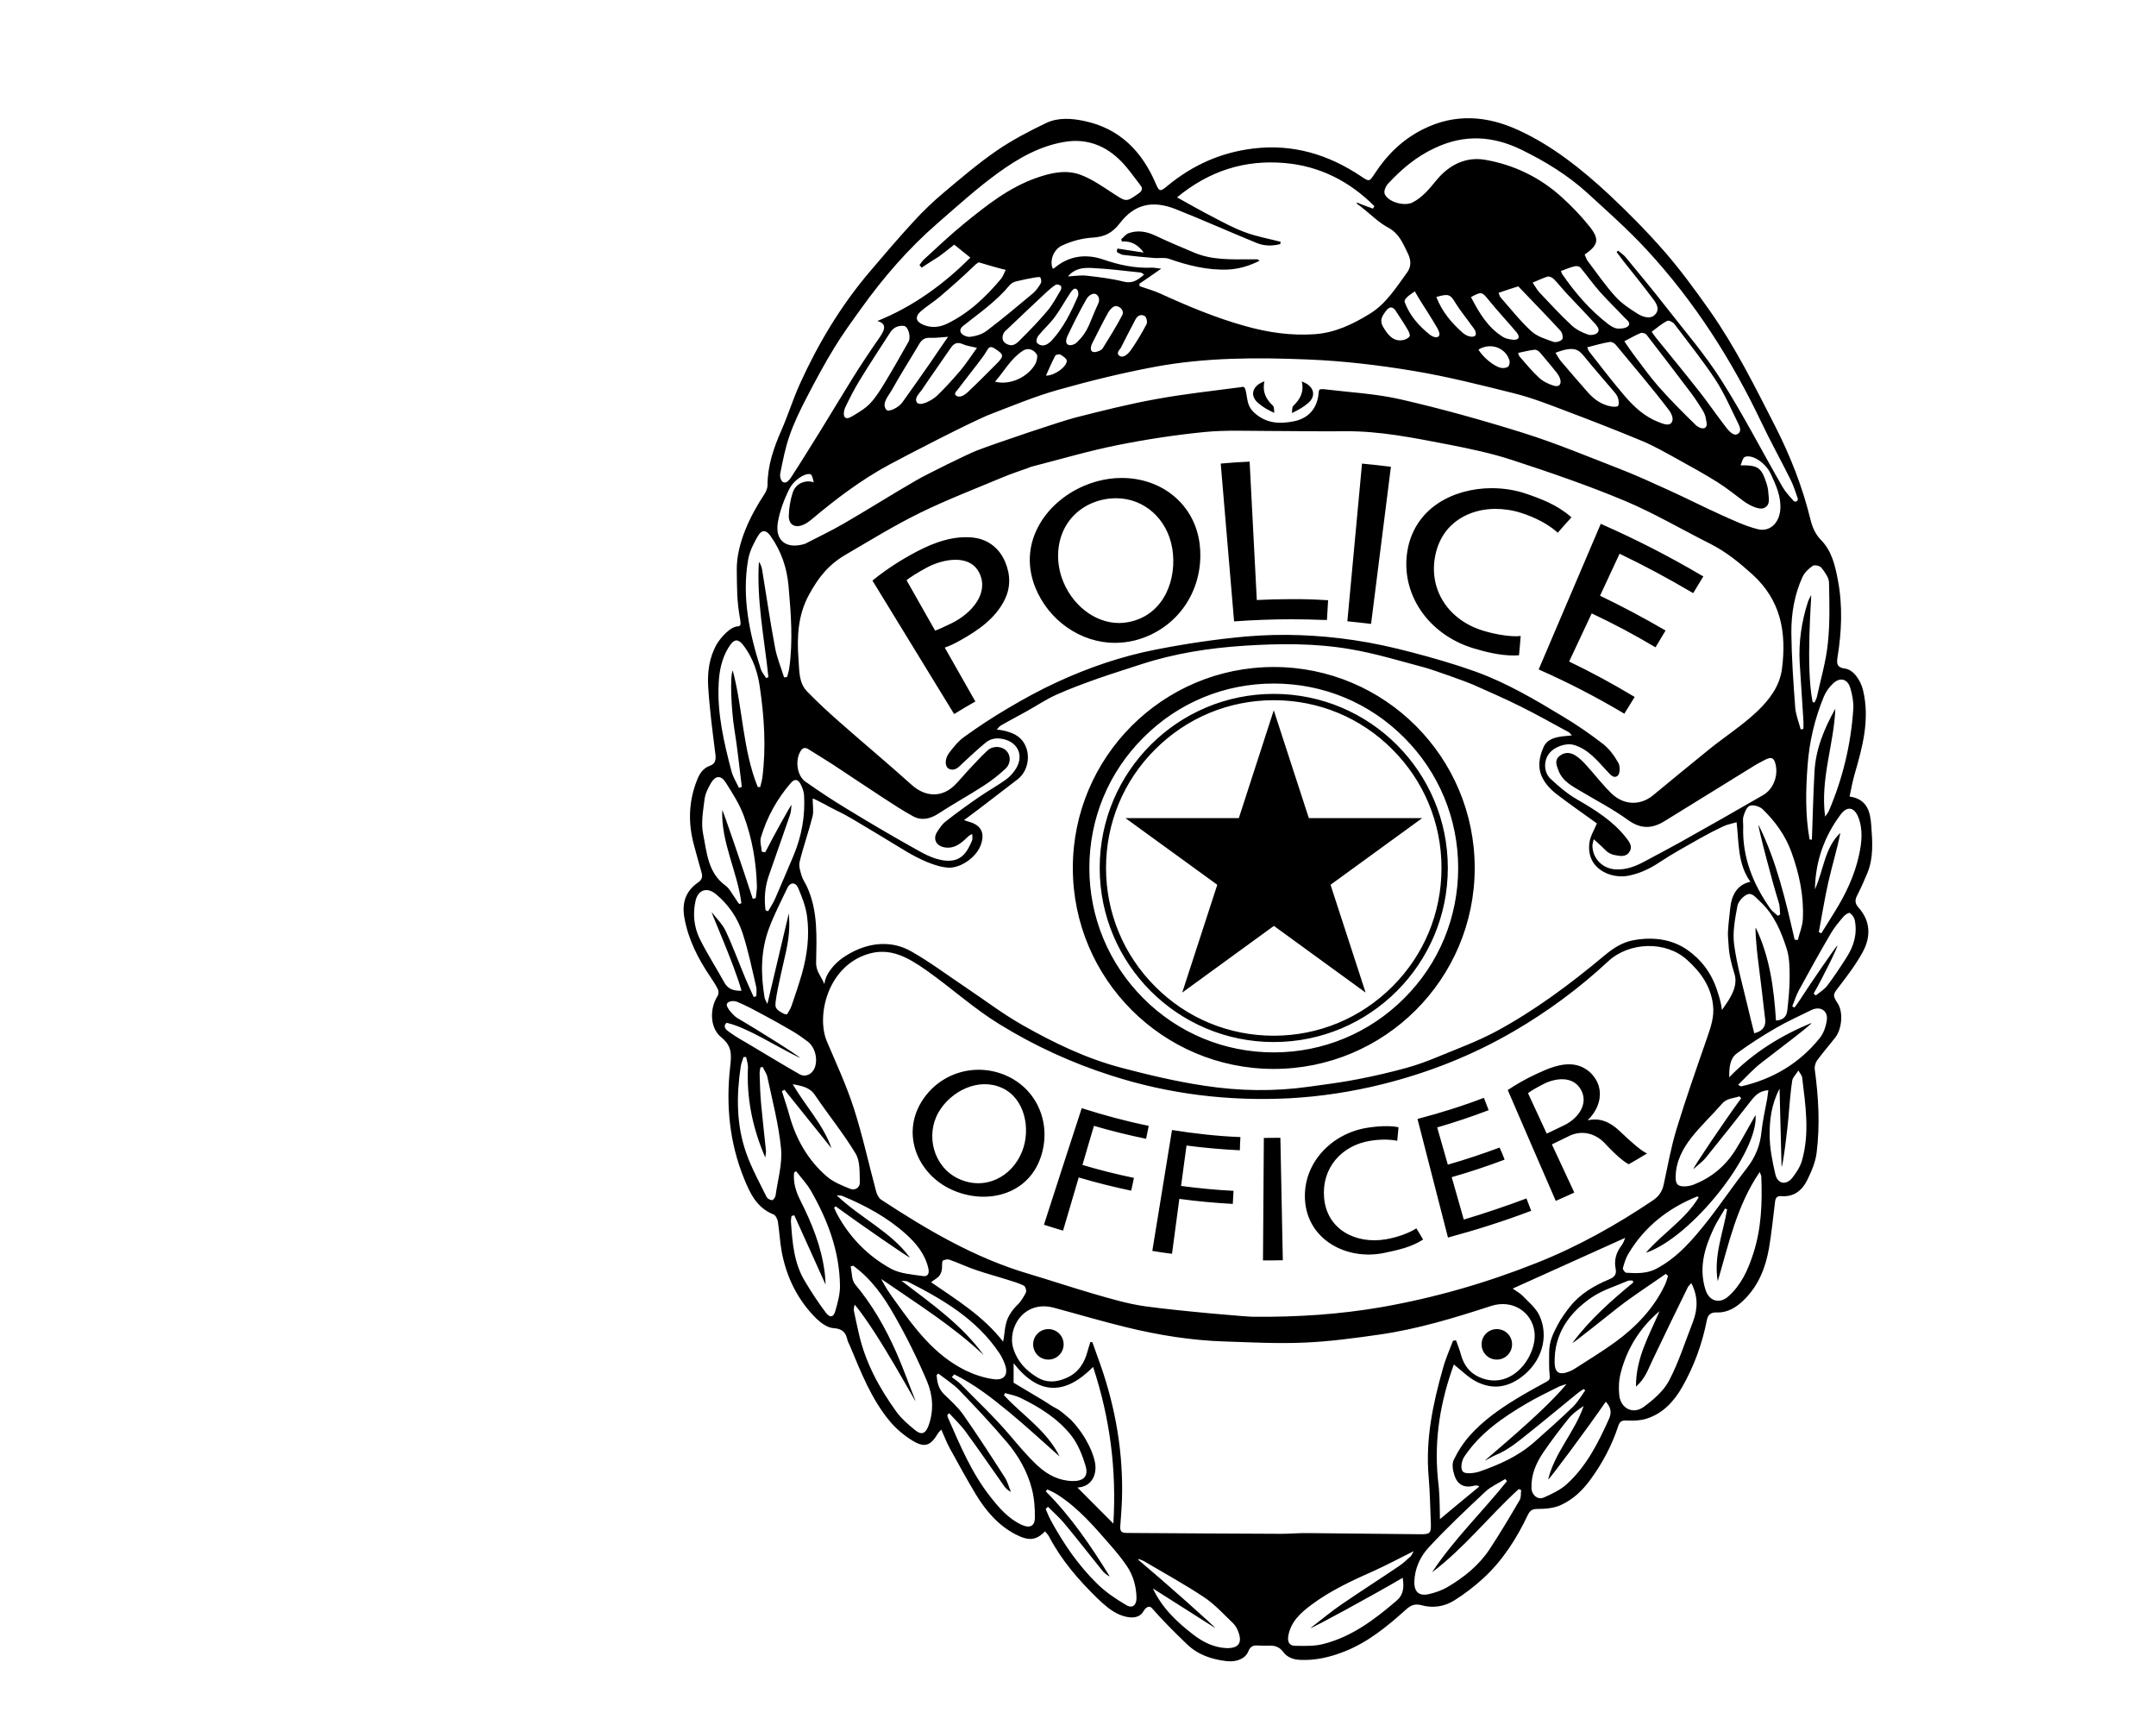 <?xml version="1.0" encoding="utf-8"?>
<!-- Generator: Adobe Illustrator 27.0.0, SVG Export Plug-In . SVG Version: 6.00 Build 0)  -->
<svg version="1.1" id="Layer_1" xmlns="http://www.w3.org/2000/svg" xmlns:xlink="http://www.w3.org/1999/xlink" x="0px" y="0px"
	 viewBox="0 0 1500 1200" style="enable-background:new 0 0 1500 1200;" xml:space="preserve">
<path d="M678.6,374.2c-2.2-0.4-4.5-0.5-6.9-0.5c-9.9,0-20.9,3.2-33.7,9.9c-10.9,5.7-21.1,12.3-30.3,19.7l-0.7,0.6l56.8,92.8l0.9-0.5
	c5.2-3.2,7.7-4.7,13-7.7l0.9-0.5l-21.3-37.5c3.3-1.1,7.1-2.9,11.1-5.2c12.1-6.8,24.1-15,30.6-28.1c4-8.2,4.2-17,0.4-26.1
	C695.6,381.8,688,375.7,678.6,374.2z M650.6,438.7l-19.9-35.1c2.5-2,7.4-5.1,13.8-8.6c6.4-3.5,14-5.6,20.3-5.6
	c5.7,0,13.3,1.7,16.9,9.9c6.1,13.7-5.7,27.3-19.3,34.1C657.9,435.5,654,437.5,650.6,438.7z M780.4,332.5c-5.5,0-11,0.7-16.3,2.1
	c-18.5,4.8-34.3,17-42.2,32.6c-6.7,13.2-7.2,27.5-1.6,41.5c9.3,23,31.6,38.5,55.4,38.5c4.7,0,9.3-0.6,13.9-1.7
	c14.5-3.7,27.1-12.5,35.3-24.9c8.2-12.3,11.6-27.4,9.7-42.4C831.2,351.3,808.9,332.5,780.4,332.5z M741,366.8
	c5.2-9.5,14.2-16.3,25.4-19c3.4-0.8,6.7-1.2,10.1-1.2c19.6,0,35.7,14.4,39.1,35c3.4,20.9-5.3,45-28.4,50.7c-2.9,0.7-5.8,1.1-8.7,1.1
	c0,0,0,0,0,0c-17.1,0-33.4-13-39.8-31.5C734.6,389.7,735.5,377,741,366.8z M923,417.5l1,0.1l-0.8,13.7l-1,0
	c-7.9-0.3-16-0.5-23.8-0.5c-12.8,0-25.9,0.5-38.8,1.4l-1,0.1l-9.3-109.8l1-0.1c7.3-0.6,10.8-0.9,18.1-1.2l1-0.1l5,96.3
	c8-0.4,15.9-0.6,23.5-0.6C906.4,416.7,914.9,417,923,417.5z M966.7,324.6l1,0.1l-13.8,109.3l-1-0.1c-5.8-0.7-8.6-1-14.5-1.6l-1-0.1
	l10.2-109.7l1,0.1C955.9,323.3,959.4,323.7,966.7,324.6z M998.6,386.3c-4.9,23.7,9,45.3,33.8,52.6c8.1,2.4,16.3,3.7,22.3,3.7
	c0.8,0,1.5,0,2.2-0.1l1.1-0.1l-0.1,1.1c-0.4,4.6-0.5,6.9-1,11.5l-0.1,0.9l-0.9,0c-0.9,0-1.7,0.1-2.6,0.1c-10.3,0-20.4-2.7-28.1-5
	c-31.7-9.6-51-38.1-46-67.9c2.3-13.8,9.7-25.2,21.2-32.9c10.2-6.8,23.5-10.6,37.4-10.6c8.2,0,16.6,1.3,24.1,3.9
	c10,3.4,21.4,7.7,30.6,15.7l0.8,0.7l-0.7,0.8c-3.3,3.6-4.9,5.4-8.1,9.1l-0.7,0.8l-0.8-0.7c-5.9-5.2-15.1-10.1-24.7-13.1
	c-5.9-1.9-12-2.8-18-2.8C1023.6,354,1003.5,362.5,998.6,386.3z M1185.1,400.9l-7.1,11.7l-0.9-0.5c-16.6-9.8-33-18.6-50.3-26.9
	l-13.6,29.2c15.3,7.4,29.9,15.1,44.7,23.7l0.9,0.5l-7,11.7l-0.9-0.5c-13.4-8-27.6-15.6-43.5-23.1l-15.7,33.5
	c15.4,7.4,30,15.3,44.7,24.1l0.9,0.5l-7.2,11.7l-0.8-0.5c-18.9-11.2-37.8-21-57.9-29.9l-0.9-0.4l43.2-101.3l0.9,0.4
	c24,10.6,46.7,22.2,69.4,35.6L1185.1,400.9z M724,805.2c-9.1,26.5-38.5,33.2-62.1,22.3c-23.4-10.8-34.7-38-21-60.7
	c12.6-20.9,38.7-28.4,60.6-17.9C722.8,759.2,731.6,783.2,724,805.2z M653,773.7c-9.2,16-3.6,37.8,13.5,46.1
	c18.3,8.8,37.5-0.7,44.7-19c6-15.3,2-36.7-14.1-44C680.7,749.3,661.5,759.1,653,773.7z M752.6,770.9c15.3,4.9,30.9,9.1,46.6,12.3
	c-0.7,3.6-1.1,5.4-1.8,9c-12.2-2.5-24.4-5.5-36.3-9c-2.7,9.1-5.4,18.1-8,27.2c11.8,3.5,23.7,6.5,35.8,9c-0.7,3.6-1.1,5.3-1.9,8.9
	c-12.3-2.6-24.4-5.6-36.5-9.2c-3.6,12.3-7.3,24.6-10.9,37c-5.3-1.6-8-2.4-13.3-4.1C735,824.9,743.8,797.9,752.6,770.9z M815.4,786.1
	c15.8,2.5,31.7,4.3,47.6,4.9c-0.2,3.7-0.3,5.5-0.4,9.2c-12.4-0.6-24.8-1.7-37.1-3.3c-1.3,9.4-2.5,18.7-3.8,28.1
	c12.1,1.6,24.3,2.8,36.5,3.4c-0.2,3.6-0.3,5.5-0.5,9.1c-12.5-0.7-24.9-1.8-37.2-3.5c-1.7,12.7-3.4,25.5-5.1,38.2
	c-5.5-0.7-8.2-1.1-13.7-2C806.3,842.2,810.8,814.2,815.4,786.1z M890.8,791.5c0.6,28.4,1.1,56.8,1.7,85.2c-5.5,0.1-8.3,0.1-13.8,0.1
	c0.2-28.4,0.4-56.8,0.6-85.2C883.9,791.6,886.2,791.6,890.8,791.5z M990.1,862.3c-8.1,5.3-17.9,7.4-27.1,9.3
	c-25.9,5.4-53.6-9-55.1-37.3c-1.3-25.5,18.8-46,43.6-49.8c10.8-1.7,18.2-1.1,21.5-0.3c-0.3,3.7-0.5,5.6-0.9,9.4
	c-4.8-1-11.4-1.2-18.8,0c-19.9,3.2-33.8,18.9-32.1,39.4c1.8,22.5,22.3,32.7,43.1,29.1c8.1-1.4,16.2-4.4,21.1-7.6
	C987.3,857.5,988.2,859.1,990.1,862.3z M1046.8,806.7c-12.1,4.6-24.3,8.6-36.8,12.2c2.8,9.8,5.6,19.7,8.4,29.5
	c14.7-4.4,29.2-9.3,43.6-14.7c1.3,3.4,2,5.2,3.3,8.6c-19,7.2-38.2,13.3-57.9,18.6c-7.1-27.5-14.1-55-21.2-82.5
	c15.6-4.1,31.1-8.9,46.2-14.7c1.3,3.4,2,5.2,3.3,8.6c-11.8,4.5-23.7,8.5-35.8,12c3,10.4,4.4,15.5,7.4,25.9
	c12.2-3.5,24.2-7.5,36-11.9C1044.9,801.6,1045.5,803.3,1046.8,806.7z M1049,758.3c5-3.4,12.5-7.8,19.7-11.1c8-3.7,17.4-8,26.8-6.5
	c5.9,1,11.3,4.5,14.7,10.1c5.8,9.5,2.3,20.9-5.4,28.2c0.1,0.1,0.1,0.2,0.2,0.3c8-1.8,15.1,1.1,21.7,7.4c8.9,8.5,15.5,14.1,19.2,15.7
	c-5.1,3.1-7.6,4.6-12.7,7.5c-2.8-1.2-9.1-6.4-16.3-14.2c-6.9-7.5-16.8-10-26.1-5c-4.4,2.2-6.7,3.3-11.1,5.4
	c5.2,11.2,10.4,22.3,15.6,33.5c-5.1,2.4-7.7,3.5-12.9,5.8C1071.2,809.7,1060.1,784,1049,758.3z M1076.1,788.6
	c4.8-2.2,7.1-3.4,11.9-5.7c9.1-4.2,17.6-14.4,12-24.7c-5.6-10.2-18.2-8.3-26.7-3.8c-5,2.6-8.7,4.8-10.2,6.1
	C1067.4,769.8,1071.7,779.2,1076.1,788.6z M795.7,1120.6c-2,4-7.3,6.6-17.1,2.5c-5.6-2.4-10.6-6.9-15.1-11.2
	c-13.1-12.8-25.1-26.6-33.7-43.1c-0.7-1.3-1.8-2.3-2.7-3.5c-6.3,6.3-11.3,6.9-20.7,2c-12-6.3-20.5-16.3-27.4-27.6
	c-6.3-10.5-12.2-21.3-18.1-32c-2.2-4-3.8-8.3-6-13.2c-1.3,1.4-1.9,1.9-2.3,2.6c-5.2,8.7-9.2,10.3-17.9,5
	c-5.8-3.6-11.4-8.3-15.7-13.5c-12.8-15.4-20-34-27.6-52.2c-0.6-1.5-1.6-3-1.9-4.6c-1.2-5.3-3.8-7.5-9.8-7.9
	c-4.1-0.3-8.6-3.6-11.8-6.7c-12.9-12.8-20.6-28.5-24-46.2c-1.3-7-1.6-14.2-2.7-21.2c-0.3-1.8-1.6-4.4-3.1-5
	c-11.6-4.6-16.3-14.7-20.5-25.1c-10.1-24.9-12.6-51.1-9.6-77.5c1-8.9,1.3-14.5-6.3-20.7c-8-6.5-8-20.2-2.4-28.7
	c0.7-1.1,0.8-3.3,0.2-4.5c-1.4-3-3.3-5.8-5.1-8.5c-8.7-12.8-15.6-26.2-18.3-41.7c-1.8-10.4,1.2-18.4,9.7-24.3c2.7-1.9,3.1-4,2.3-6.8
	c-1.8-6.4-3.6-12.8-5.3-19.2c-4.2-15.4-3.7-30.6,2.3-45.5c1.7-4.3,4.1-7.9,8.8-9.6c3.4-1.2,4.3-3.6,3.9-7.5
	c-2-15.8-4.1-31.7-5.1-47.6c-0.6-10.1,0.8-20.5,6-29.5c2.6-4.4,9.3-12.2,14.7-12.4c1.9-0.1,2.1-1.3,1.6-4.5
	c-2.5-13.9-2.2-21.9-2.4-34.9c-0.2-18,9.4-37.7,19.2-52.5c1.2-1.8,2.2-4.2,2.2-6.3c0-13.6,4.3-26,9.7-38.3
	c4.6-10.4,8-21.5,12.7-31.9c12.8-28.3,28.7-54.8,48.9-78.5c10-11.8,20-23.5,30.5-34.9c6.5-7.1,13.5-13.8,20.9-20
	c11.9-10,23.8-20.2,36.6-29c10.9-7.5,22.8-13.7,34.7-19.4c8.3-3.9,17.7-3.2,26.5-1.3c24.6,5.2,40,21.1,49.6,43.5
	c2.4,5.7,3.1,5.8,8,1.7c17.5-14.5,37.3-23.4,60-26.1c27.6-3.3,52.2,4.2,74.9,19.4c5.6,3.8,5.7,3.8,9.5-2
	c8.5-13.1,19.4-23.7,33.4-30.7c22.4-11.3,44.8-9.6,67.1,0.8c23.5,10.9,43.4,26.9,62.2,44.3c13.7,12.8,26.9,26.2,39.2,40.3
	c11.2,12.9,21.3,26.8,31.2,40.8c17.7,25.2,31.4,52.8,45.4,80.2c10.6,20.8,19.1,42.4,24.6,65c1.4,5.5,3.3,10.1,7.3,14.2
	c7.6,7.7,9.9,18,11.8,28.1c3.4,17.8,2.6,35.8-0.3,53.7c-0.8,4.9,0.1,7,5.2,7.7c5.8,0.7,10.9,8,12.6,15.1c4.8,20.2-0.3,39.3-5.9,58.4
	c-1.4,4.9-2.3,10-3.5,15.5c12.3,1.8,14.4,10.5,15.1,20.2c0.8,11.1,1.7,22.3-2.7,33c-2.2,5.4-4.6,10.7-7.2,15.8
	c-1.6,3.1-1.4,5.5,0.9,8.1c8.6,9.5,8.8,20.4,3.1,31c-4.6,8.5-10.6,16.4-16.5,24.1c-4.3,5.6-4.7,5.9-0.9,11.8
	c3.8,5.8,3,17.5-1.7,23.6c-4.2,5.4-8.7,10.5-12.7,16c-1.2,1.7-1.9,4.3-1.6,6.3c2.6,19.2,3.7,38.5,1.3,57.8
	c-0.8,6.7-3.7,13.4-6.8,19.6c-3.5,6.9-9.3,11.4-17.7,10.7c-3.4-0.3-4.2,1.5-4.5,4.4c-1.3,10.7-2.4,21.5-4.2,32.1
	c-2.4,13.3-7.2,25.6-17.1,35.4c-5.3,5.3-11.4,9.3-19.3,9c-4.2-0.1-6.1,1.6-6.9,5.9c-3.2,16.2-8.9,31.7-17.1,46.1
	c-5.7,9.9-13.2,18.1-24.4,21.8c-4.3,1.4-9.1,1.6-13.7,1.4c-3.4-0.2-5.1,0.2-6.3,3.7c-4.4,13.5-11,25.9-19.4,37.4
	c-5.5,7.6-12.2,13.9-20.6,17.7c-4.8,2.2-10.7,2.7-16,2.7c-4-0.1-5.6,1.3-7.1,4.5c-7.8,16.4-17.5,31.5-30.9,43.8
	c-6.2,5.7-13,10.9-20.2,15.4c-6.8,4.2-14.7,5.5-22.6,3.3c-4.3-1.2-7.4-0.2-10.7,2.8c-13,11.7-26.5,22.9-43.1,29.4
	c-9.9,3.9-20,6.3-30.7,5.8c-4.8-0.2-9-1.7-11.8-5.5c-2.5-3.3-5.5-4.5-9.4-4.4c-2.8,0.1-5.7,0.1-8.5-0.1c-3.2-0.2-5.1,0.8-6.4,4.1
	c-2.1,5.1-8.1,7.5-14.9,6.8c-10.5-1.2-20.2-4.4-27.9-11.9c-8.3-8-16.6-16.2-24.2-24.9C798.9,1115.9,796.1,1119.8,795.7,1120.6z
	 M1108.8,583.8c-0.4,1.9-0.9,3.2-0.9,4.6c0.2,9,7.1,15.9,16.2,16.4c7.4,0.4,14-2.2,20.4-5.7c8.2-4.4,16.4-8.7,24.5-13.2
	c19.3-10.8,38.5-21.7,57.7-32.8c7.1-4.1,10.6-13.5,8.6-21.5c-1.1-4.5-2.9-5.3-7.2-3.1c-2.8,1.5-5.6,2.9-8.3,4.6
	c-20.5,12.6-41,25.3-61.5,38c-8.8,5.5-16.7,5.8-25.7-0.7c-10.2-7.4-21.4-13.2-32.3-19.7c-6.4-3.8-13.3-7.2-16.1-14.9
	c-1.2-3.2-2.8-6.8,0.6-9.7c3.5-3,7.5-2.9,11.2-0.6c2.9,1.8,5.4,4.4,7.7,6.9c5.9,6.5,11.3,13.6,17.6,19.7c8.6,8.2,20,8.3,28.6,1.3
	c13.2-10.9,26.5-21.8,39.8-32.6c11-8.8,23-16.5,33.1-26.2c8.2-7.9,15.4-17.1,17-29.5c3.2-25.2-0.7-47.5-20.7-65.6
	c-9.1-8.2-18.3-15.7-29.2-21.2c-19.9-10-39.2-21.4-59.7-30c-25.6-10.7-51.9-19.7-78.2-28.3c-14.3-4.7-29.2-7.8-44-10.7
	c-24-4.6-48-9.6-72.7-9.3c-17.6,0.2-35.3-0.2-52.9-0.2c-14.7,0-29.4-0.7-44,0.7c-20.3,2-40.7,5.1-60.7,9.1c-20,4-39.7,9.8-59.5,14.9
	c-1,0.2-1.9,0.6-2.8,1c-6.1,2.2-12.3,4.2-18.2,6.7c-19.1,8-38.6,15.5-57.2,24.6c-17.7,8.7-34.6,19.1-51.7,29.1
	c-11.8,6.9-18.8,15.6-25.5,27.9c-7.6,14-8.4,28.9-7.3,44.2c0.7,8.5,0,16.9,6.2,23.2c7.1,7.3,14.6,14.2,22.2,20.9
	c16.7,14.7,33.8,29,50.4,43.9c9.3,8.4,20.8,9.1,29.8,0.3c3-2.9,5.6-6.2,8.4-9.2c4.8-5.1,9.4-10.3,14.5-15c3.9-3.6,10-3.1,13.2,0.2
	c3.1,3.2,3.3,8.8-0.7,12.5c-4.8,4.5-10.1,8.6-15.6,12.1c-10.2,6.6-20.8,12.4-30.9,19c-5.8,3.8-11.8,5.2-17.8,1.9
	c-7.4-4-14.4-8.7-21.5-13.3c-11.4-7.4-22.7-15.1-34-22.5c-5.6-3.6-11.3-7.1-16.9-10.6c-2.3-1.5-4.1-1.7-5.8,1.1
	c-3.9,6.3-2.6,17,3.3,21.2c9.2,6.5,18.7,12.8,28.3,18.6c14.9,9.1,29.9,18,45.1,26.5c7.6,4.2,15,9,24.2,9.9
	c10.5,0.9,14.8-5.3,18.4-14c0.5-1.3,0.1-3,0.1-4.5c-2.2,0.8-3.2,2.1-4.4,3.2c-4.1,3.8-8.4,7.1-14.6,6.1c-6-0.9-8.6-5.8-5.4-10.8
	c1.7-2.6,3.5-5.4,6-7.3c7.4-5.8,15.1-11.4,22.8-16.7c6.3-4.4,13-8,19.2-12.5c2.9-2.1,5.4-5,7.2-8.1c4.9-8.6,1.1-17.3-8.5-19.8
	c-4.6-1.2-9.1-0.8-12.8,2.2c-5.5,4.5-10.6,9.3-15.8,14.1c-2.8,2.6-5.4,6.1-9.7,4.3c-3.1-1.3-3.3-6.8-0.1-11.1
	c3.1-4.1,6.4-8.2,10.4-11.1c10-7.2,20.3-14,30.9-20.2c11.1-6.6,22.5-12.8,34.3-18.2c21.7-10,44.3-17.7,67.6-22.3
	c20.8-4.1,42-7.3,63.1-9.2c25.1-2.2,50.3-1.2,75.3,2.5c13.6,2,27.1,5,40.4,8.5c14.9,3.9,29.8,8.2,44.3,13.4
	c21.6,7.8,41.4,19.5,60.9,31.3c9.7,5.8,19.1,12.3,28,19.2c4.3,3.4,7.8,8.3,10.5,13.1c1.3,2.3,1.1,7.5-0.5,8.8
	c-2.9,2.4-5.3-1-7.6-3.4c-6.7-7.1-12.8-15-22.9-18c-5.5-1.6-14,1.3-17.6,6.5c-3.5,5-3.3,12.7,1.4,17.1c5.7,5.3,11.7,10.5,18.4,14.3
	c12.6,7.3,24.9,14.9,34,26.5c2.3,2.9,4.9,6.1,2.5,9.9c-2.5,4-6.7,3-10.4,2.3c-1.9-0.3-3.8-1.3-5.4-2.5
	C1115.3,589.7,1112.6,587.1,1108.8,583.8z M872.2,916c29.9,0.3,59.6-1.6,89-6.7c37.1-6.5,73.1-16.9,108-30.8
	c28.5-11.3,55.3-26.3,80.7-43.4c4.2-2.8,6.6-6.3,7.6-11.1c2.8-13,5.1-26.1,9-38.8c6.5-21.3,13.9-42.3,21.2-63.3
	c2.6-7.5,5.1-14.8,4.1-22.8c-1.6-13.1-8.4-22.7-18.2-31.5c-14.8-13.3-40.2-12.4-54.8,1.2c-20,18.6-41.9,34.8-65.6,48.6
	c-28.8,16.8-59.5,28.9-91.7,36.9c-21,5.2-42.5,8.5-64.1,9.7c-42.4,2.2-84.1-2.8-124.6-15.9c-27.2-8.7-52.9-20.5-77.3-35.5
	c-18.1-11.1-33.4-25.2-51-37.6c-13.1-9.2-25.3-16.1-40.8-11.3c-28.1,8.8-35.9,43.2-28.4,60.8c6.6,15.5,13.7,30.8,18.8,46.7
	c6.1,19,10.3,38.5,15.5,57.8c0.6,2.1,1.8,4.5,3.5,5.6c32.2,21.1,65.2,40.5,102.4,51.5c15.1,4.5,30.1,9.5,45.2,13.9
	c11.8,3.4,23.7,7,35.8,8.7C821.7,912.2,872.2,916.4,872.2,916z M1208.2,572c-3.3,1-6.5,1.5-9.4,2.9c-5.5,2.6-10.9,5.4-16.2,8.4
	c-9.5,5.4-19.1,10.6-28.1,16.6c-6.6,4.4-13.4,7.6-21.1,9.2c-12.5,2.7-30.4-4.7-27.5-23.4c0.7-4.4,3.3-8.4,5.1-12.9
	c-9-6.5-19-13.4-28.6-20.8c-3.6-2.8-6.9-6.4-9-10.4c-3.9-7.2-2.7-14.8,0.6-22.1c2-4.3,5.9-5.9,10.2-6.8c2.8-0.6,5.8-0.7,9.4-1.1
	c-1.1-1.1-1.5-1.9-2.1-2.2c-11.1-6-22-12.2-33.3-17.8c-11-5.5-22.3-10.4-33.5-15.4c-3.5-1.6-28.5-10.6-34.1-12
	c-17-4.5-33.9-9.7-51.2-12.6c-24.4-4.2-49-4-73.7-2.4c-24.4,1.6-48.4,5.3-71.7,12.9c-10,3.3-20.1,6.4-30.1,9.9
	c-9.8,3.5-19.7,7.1-29.2,11.4c-7.1,3.2-13.7,7.7-20.6,11.5c-5.8,3.3-11.8,6.3-17.6,9.7c-1.5,0.8-2.5,2.5-3,3
	c3.1,0.1,10.4,1.4,15,4.9c9.2,7.1,8.7,22.6-0.6,29.7c-8.3,6.3-16.6,12.8-24.9,19.1c-3.9,3-7.8,5.9-12.3,9.2c1.7,0.6,2.4,0.9,3.2,1.1
	c8.6,2.3,11.5,7.7,8.5,16.1c-2.8,8.1-12.9,15.6-21.5,15.9c-9.8,0-22.9-6.9-29.9-11c-9.1-5.4-18.1-11.1-27.3-16.5
	c-7.1-4.2-14.1-8.7-21.6-12.2c-4.2-2-14.8-8.1-16.7-8.4c0,4.8,0.8,8.9-0.1,12.5c-2.7,10.6-6.4,20.9-9,31.6c-0.7,2.9,0.5,6.5,1.4,9.6
	c0.9,2.8,2.7,5.3,3.9,8c7.6,16.8,6.5,34.8,6.2,52.5c-0.1,6.4,3.9,9.8,5.7,14.9c0.6-3.9,1.9-6.5,3.4-8.7c4.2-6.3,9.8-10.3,15.9-13.5
	c13-6.8,27.9-8.2,41.3-0.5c12.7,7.2,24.4,16,36.5,24.1c13.5,9,26.5,19,40.6,27c21.8,12.4,44.6,23.4,69,29.8c19,5,38.3,9.6,57.8,12.5
	c24,3.7,48.3,4.1,72.5,0.7c11.4-1.6,22.8-3,34-5.2c11.5-2.2,23-4.9,34.3-8c7.9-2.2,15.6-5.1,23.2-8.3c12.9-5.3,26-10.2,38.3-16.7
	c27.2-14.6,51.9-33,75.6-52.8c6.2-5.2,12.7-9.6,20.9-11c13.4-2.4,26.5-0.7,37.3,6.9c9.5,6.7,16.6,15.9,20.6,28.2
	c1.5,4.6,2.8,8.7,3.3,13.5c1.4-2.1,3.1-4.3,4.5-6.6c3.5-5.7,6.3-11.8,4.2-18.6c-2.1-6.7-3.8-13.4-4.1-20.5c-0.1-2.9-0.6-5.8-0.4-8.7
	c0.3-5.6,1-11.1,1.6-16.6c0.8-7.8,4.1-16.1,14-18.2C1208.8,600.8,1209.9,586.3,1208.2,572z M1010.9,932.7c0.7-0.1,1.4-0.2,2.1-0.3
	c1.2,3.3,2.5,6.5,3.4,9.9c2,7.3,6,12.8,13.2,15.9c22.7,9.6,39.9-15.4,38-31.5c-1.7-14.2-15.5-23-30.2-18.2
	c-25.5,8.3-51.1,16.1-77.7,19.9c-17.5,2.5-35,4.9-52.6,5.6c-18.3,0.8-36.6-0.2-54.9-0.8c-23.2-0.7-46.1-4.4-68.6-9.9
	c-16.9-4.1-33.7-9.1-50.5-13.6c-20.8-5.5-32.5,14.2-28.1,28.4c2.8,9,8.6,15.1,16.4,19.9c6.8,4.2,13.6,3.6,20.5,0.6
	c8.1-3.5,12.5-10.1,14.7-18.4c0.6-2.2,1.3-4.4,2-6.6c0.5,0,0.9,0,1.4,0.1c1.2,3.4,2.4,6.7,3.6,10.1c11.2,30.1,17.3,61.1,17.1,93.3
	c0,8.3-0.7,16.6-1.3,24.9c-0.2,3.3,1,4.3,4.2,4.4c36,0.2,72,0.5,108,0.6c6,0,12-0.6,18-0.5c26.5,0.2,53,0.6,79.4,0.8
	c6,0,6.7-1.1,6.5-7.3c-0.5-11.1-0.6-22.3-1.6-33.4c-2.1-25.5,3-50,9.9-74.3C1005.6,945.5,1008.5,939.1,1010.9,932.7z M955.2,145.1
	c0.3-0.6,0.7-1.1,1-1.7c-17.2-17.2-37.9-27.9-62.5-30c-27.8-2.4-52.5,5.5-74.8,23.9c8.9,4.9,16.5,9.3,24.3,13.3
	c7.7,4,15.3,8.2,23.4,11.1c7.9,2.9,16.3,4.4,24.4,6.5c-0.1,0.5-0.2,1.1-0.3,1.6c-5.4,1.4-11,1.4-16.2-0.7
	c-18.9-7.7-37.6-16.1-56.5-23.6c-16.5-6.5-28.9-3.3-38.9,9.8c-5.3,6.9-10.7,9.5-19,10c-7.1,0.4-14.4,2.4-21,5.4
	c-6.4,2.9-8.9,10.8-6.7,16.1c0.2,0,0.4,0.1,0.5,0c0.6-0.3,1.1-0.7,1.6-1.1c10-8,21.5-9.1,33-5.2c11,3.8,22,6.2,33.7,5.7
	c1.8-0.1,3.6,0.4,6.7,0.7c-5.8,4.1-10.5,7.3-15.2,10.5c0.1,0.6,0.1,1.1,0.2,1.7c4.8,1.7,9.7,3,14.3,5.1c19.3,8.8,38.8,17,59.4,22.7
	c15.7,4.4,31.6,6.7,47.8,5.6c14.4-0.9,27.1-7.1,38.9-14.4c11-6.8,18-18,25.5-28.3c3.1-4.2,3.1-8.5,0.7-13.5
	c-3.4-6.9-6-13.8-13.6-17.9c-6.9-3.7-12.6-9.6-18.9-14.5c-1-0.8-2.1-1.6-3.1-2.3c0.1-0.2,0.2-0.4,0.3-0.7
	C947.8,142.5,951.5,143.8,955.2,145.1z M867,273.2c1,5.1,0.8,9.2,5.2,13.5c8.3,7.9,17.9,8.4,27.9,6.4c11-2.2,16.8-9.8,17.4-20.8
	c0-0.4,0.4-0.9,0.7-1.4c0.8-0.1,1.6-0.3,2.4-0.2c18,2.2,36.3,3.1,53.8,7.1c28.8,6.6,57.4,14.6,85.5,23.4
	c22.6,7.1,44.6,16.3,66.8,24.9c11.9,4.6,23.5,10,35.2,15.3c11.9,5.4,23.6,11.4,35.6,16.8c8.3,3.7,16.6,7.7,25.3,9.9
	c8.7,2.2,15.1-4.5,15.8-13.5c0.7-9.1-2.9-16.8-6.5-24.7c-2.8-6.1-8.6-10.8-13.5-12.1c-1.4-0.4-3.9-0.6-5,0.3
	c-1.3,1.1-1.7,3.3-2.6,5.6c12.2-0.1,14.4,1.5,18,12.5c0.7,2.2,1.2,4.5,1.3,6.8c0.2,3.7,1.6,8.1-2.8,10.3c-4.4,2.2-13.2-3.8-13.9-4.3
	c-6.3-4.6-12.3-9.6-18.9-13.7c-9.1-5.7-18.6-10.9-28-16.1c-8-4.4-16-9-24.4-12.5c-18-7.5-36.3-14.6-54.6-21.5
	c-11.3-4.3-22.7-8.7-34.4-11.6c-23.2-5.8-46.5-11.7-70-15.6c-24.1-4-48.5-6.9-72.8-7.9c-35.8-1.5-71.7-1.5-107.1,5.1
	c-22.5,4.2-44.9,9.7-66.9,15.9c-16.1,4.5-31.7,11-47.3,17c-12.3,4.7-59.2,29-70.8,35.3c-19.4,10.5-36.8,23.7-53.6,37.8
	c-1.8,1.5-3.7,2.9-5.8,3.8c-5.9,2.6-10.4,0.1-10.2-6.3c0.1-5.4,1.1-10.9,2.7-16c2.7-8.1,11.3-8.7,14.7-7.1c-0.7-2.3-0.9-4.4-2-5.5
	c-0.7-0.7-3.2-0.2-4.4,0.3c-4.2,1.7-8.5,5.6-10.5,9.5c-3.7,7.3-6.7,15.3-8.1,23.3c-2.2,12.7,5.6,18.8,17.9,15.4
	c0.5-0.1,1-0.3,1.4-0.5c8.8-4.6,17.8-8.8,26.4-13.8c17.1-9.9,33.8-20.5,51-30.4c7.1-4.1,34.9-17.8,41.5-20.4
	c13.1-5.1,58.9-20.5,68.7-23c18.5-4.7,37.1-9.4,55.9-12.8c19.5-3.6,39.2-5.7,58.8-8.3C865.2,268.9,866.1,268.4,867,273.2z
	 M1250,348.7L1250,348.7c0.7-0.4,1-1.3,0.7-2.1c-1.5-4.2-2.7-8.4-4.7-12.4c-6.6-13.4-13.9-26.4-20.3-39.9
	c-20.9-44-46.9-84.7-80-120.5c-13-14.1-27.5-26.9-41.7-39.9c-13.5-12.2-28.9-21.6-45.2-29.6c-20.1-9.9-40-11-60.4-1.4
	c-12.8,5.9-23.3,14.7-32.7,24.9c-1.6,1.7-3,5.1-2.4,6.9c2.1,5.8,13.7,9,19.3,6.2c7.2-3.6,12-9.8,17-15.8
	c8.8-10.6,20.5-16.3,33.9-13.9c19.9,3.5,37.9,12.2,53,25.9c7,6.3,13.6,13.2,19.5,20.6c7,8.8,6,12.8-3.5,19.4
	c0.7,1.5,1.2,3.3,2.3,4.7c6.2,8.2,12.1,16.8,19,24.4c4.3,4.8,10,8.6,15.6,12.1c3.8,2.3,9.1,4.1,12.4,0.2c3.5-4.2-0.2-8.6-2.9-12.1
	c-6.3-8.4-12.9-16.5-19.4-24.7c-1.6-2.1-3.2-4.3-4.8-6.4c0.4-0.3,0.7-0.6,1.1-0.9c1.7,1.5,3.7,2.7,5.1,4.4
	c9.4,11.4,18.9,22.8,28,34.5c13.1,16.8,27.1,33,38.5,50.9c15.4,24.2,28.5,49.8,42.8,74.6c2,3.5,5,6.6,7.7,9.7
	C1248.4,349,1249.3,349.1,1250,348.7z M641.2,186.2c-0.5-0.6-1-1.2-1.5-1.8c1-1.3,1.9-2.8,3.1-3.9c9.2-8.4,18.2-17,27.9-24.9
	c15.6-12.7,31.4-25.3,50.8-32c10-3.5,20.7-5.8,30.8-1.8c8,3.1,15.3,8.3,22.7,13.1c8.7,5.6,8.5,5.7,17-0.2c2.7-1.9,3.3-3.6,1.3-6
	c-4.4-5.6-8.4-11.6-13.4-16.6c-10.3-10.5-23.1-15.7-37.9-13.6c-18,2.6-33.6,11.6-47.9,22c-14.6,10.6-28,22.8-41.7,34.7
	c-20.3,17.6-37.8,37.8-53.4,59.6c-6.4,8.9-12.9,17.8-18.6,27.2c-6.9,11.3-13.2,23-19.3,34.8c-4.4,8.5-8.7,17.3-11.8,26.3
	c-3,8.5-4.7,17.6-6.5,26.5c-0.3,1.8,0.4,5.4,2.5,6c1.9,0.6,4-1.8,5-3.4c7.3-11.2,14.3-22.6,21.4-34c7.4-12,14.6-24.1,22.1-36.1
	c5.6-8.9,11.5-17.8,17.5-26.4c3.9-5.5,6.5-10.4-0.9-12.4c25-10,46.7-26,64.7-44.1c-4.3-3.4-7.5-6-11.2-9c-3.4,2.7-7,5.6-10.7,8.3
	C649,181.1,645.1,183.6,641.2,186.2z M1029.2,1034.1c-0.4-0.2-0.7-0.5-1-0.6c-0.8-0.1-1.7-0.2-2.5,0c-6.8,1.9-11.7-0.6-13.8-7.2
	c-1.1-3.3-1.9-7.8-0.5-10.7c3-6.2,6.9-12.2,11.5-17.3c9-10,20-17.8,31.4-24.8c7.2-4.4,14.6-8.5,22-12.5c2.3-1.3,2-2.5,1.8-4.8
	c-0.5-5-0.3-10.1-0.3-15.1c0-8.2,2.7-13.2,6.1-19.8c1.9-3.7,6-9.4,8.6-12.6c7.1-8.8,16.7-14.4,27-18.7c3.1-1.3,5.4-3.1,4.6-7.1
	c-1.3-6.2,0.3-11.7,4.2-16.7c1.2-1.5,1.7-3.5,2.4-5.1c-26.1,11.8-51.8,23.4-78.3,35.3c2.8,2,5.2,3.2,7,5.1
	c4.1,4.3,9.2,8.4,11.6,13.6c6.8,14.6,1.9,32.3-12.8,43.1c-10.2,7.4-20.1,8.2-30.5,3.2c-6-2.9-10.8-8-16.2-12.2
	c-9.1,25-13.9,51.3-11.1,79.7c0.6,4.8,0.9,8.5,1.1,13.4c0.1,3.7,0.3,9.4,0.3,14.5C1011.1,1049,1020.1,1041.6,1029.2,1034.1z
	 M1221.4,775.6c2.2,26.1-44.3,85.1-76.3,95.9c11.9-13.8,27.6-23.2,36.8-38.7c-0.7-0.2-1-0.5-1.3-0.4c-20.2,8.2-36.5,21-47.7,39.8
	c-1.8,3-2.9,6.6-3.8,10c-0.2,0.9,1.5,3.2,2.4,3.2c7,0.4,13.9,0.7,20.5-2.6c15.2-7.9,25.9-20.7,36.2-33.7c9.4-12,17.9-24.7,27.3-36.7
	c5.8-7.5,9.1-15.6,10-25c0.8-7.7,2.6-15.4,4-23.1c0.3-1.8,0.5-3.7,0.8-5.9c-5.7,0.4-8.8,3.2-11.7,6.9
	c-10.4,13.3-20.9,26.6-31.6,39.8c-2.5,3.1-5.9,5.5-8.9,8.2c-0.5-0.5,21.6-33.4,33.3-49.3c-0.4-0.4-0.8-0.9-1.2-1.3
	c-4.2,1.4-8.8,1.2-12.2,5.2c-6.9,7.9-14.6,15.1-21.1,23.3c-6.2,7.9-10.9,16.8-11.1,27.3c-0.1,5.3,1.4,7,6.7,6.8
	c1.9-0.1,4-0.5,5.8-1.2c12-4.7,21.6-12.5,28.6-23.3C1212.1,792.6,1216.6,783.9,1221.4,775.6z M593.6,880.5c-0.6,0.2-1.2,0.3-1.8,0.5
	c1,4.2,0.6,9.4,3.1,12.4c12,14.3,21.1,30.3,28.6,47.2c4.9,11.1,9,22.7,13.5,34c-0.6,0.3-25.3-46.4-42.3-67c-0.6,1.6-0.8,3-0.6,4.4
	c1.1,5.4,2.3,10.7,3.5,16c4.5,19.8,14,37.3,25.7,53.6c3.6,5.1,8.5,9.3,13.4,13.3c4.5,3.7,7.3,2.3,9.3-3.1c3.8-10.4,3.1-21.1-1-30.8
	c-6.6-15.6-14.1-30.8-22.5-45.5C615.1,902.3,606.3,889.7,593.6,880.5z M660.4,983.1c-0.4,0.4-0.9,0.8-1.3,1.2c0.1,0.5,0.1,1,0.2,1.4
	c8.4,19.1,16.4,38.5,29.4,55.1c6.1,7.8,12.6,15.5,22,19.9c5.5,2.6,9.2,1.2,9.3-4.8c0.1-6.6-0.4-13.4-2-19.8
	c-3.1-12.3-9.4-23.4-17.6-33c-10.5-12.4-21.7-24.3-33-36c-4.3-4.4-9.7-7.8-14.6-11.6c-0.4,0.4-0.8,0.7-1.2,1.1
	c0.4,4.9,1.3,9.4,5.1,13.2c4.6,4.5,9.6,8.9,13.3,14.1c10.1,14.4,19.6,29.1,29.1,43.9c1.9,3,2.8,6.6,4.2,10c-1.9-0.9-3.3-2.2-4.4-3.6
	c-8.9-12.5-17.5-25.2-26.6-37.6C668.9,991.7,664.4,987.6,660.4,983.1z M1235.6,709.9c5.1-0.2,7.5-2.9,7.9-7.1
	c0.8-7.5,1.6-14.9,1.6-22.4c0-6.8,0-13.9-2-20.3c-3.9-12.1-8.8-24-18.7-33.1c-2.8-2.5-5.4-6.4-9-4.7c-3,1.4-6.2,5.1-6.7,8.3
	c-1.6,8.8-3.4,18-2.2,26.6c2,14.6,6.1,28.9,9.5,43.3c1.4,6.1,3,12.2,4.5,18.3c5.6-1.4,8.2-4.6,7.6-9.6c-1.6-14.7-3.5-29.4-5.3-44
	c-0.8-6.6-1.8-19.8-1.3-19.9C1231.3,665.7,1234.2,687.6,1235.6,709.9z M705.2,961.9c6.9,4.1,13.8,8.2,20.6,12.3
	c3.2,1.9,6.2,4.2,9.5,5.8c2.4,1.1,8.8,6.8,9.9,7.8c10.9,11.5,16.3,24.6,16.9,31.6c0.6,7.2-2.9,14.9-12.5,15.4
	c8.5,8.6,16.4,16.5,25,25.1c2.3-37.4-2.3-73.3-14.1-109c-19.4,19.7-37.7,19.9-55.3-2.6C705.2,953.7,705.2,957.7,705.2,961.9z
	 M1048.5,1030.3c-0.4-0.5-0.9-0.9-1.3-1.4c-4.6,2.9-9.8,5.1-13.7,8.7c-13.5,12.7-27.1,25.4-39.7,39.1c-5.7,6.2-9.5,14.4-9.8,23.5
	c-0.2,7.2,3.3,10.4,10.3,8.7c4.3-1,8.7-2.5,12.5-4.7c11.6-6.8,22-15.1,29.5-26.4c7.4-11.2,14.2-22.7,21-34.3c1.1-1.9,0.7-4.6,1-7
	c-0.6-0.2-1.1-0.4-1.7-0.6c-20.6,18.8-37.9,41-60.3,57.9C1011.5,1070.8,1031.4,1051.7,1048.5,1030.3z M1136.4,892.1
	c-0.2-0.4-0.4-0.8-0.6-1.3c-1.1,0.1-2.2-0.2-3.2,0.2c-8.5,3.7-17.7,6.4-25.3,11.6c-15.6,10.7-26,25.2-25.7,45.2
	c0.1,7.1,3.2,9,9.9,6.4c1.4-0.5,2.8-1.2,4-2c9.5-6.1,19.2-12,28.3-18.6c14.5-10.6,26.8-23.4,34.6-39.9c0.9-1.9,1.4-4,2.1-6.1
	c-0.5-0.5-1.1-0.9-1.6-1.4c-11.1,7.8-22.5,15.1-33.2,23.4c-10.5,8.2-31.3,25.1-31.7,24.6C1106,918,1121,904.8,1136.4,892.1z
	 M684.4,942.7c-21.7-20.5-46.9-36.1-71.3-53c2.6,5.4,5.9,10.1,9.3,14.8c13.7,19.2,27.6,38.2,49.5,48.9c6,2.9,12.6,5.1,19.2,6
	c7.9,1.1,10.7-3.3,7.9-10.7c-1-2.6-2.2-5.2-3.8-7.5c-15.8-23.6-39.3-37.3-63.8-49.7c-0.8-0.4-1.8-0.3-4.2-0.5
	C648.5,907.2,669.3,921.8,684.4,942.7z M545.5,471.2c0.7-0.1,1.4-0.1,2.1-0.2c0.5-2,1.2-4,1.5-6.1c2.7-19.1,1.2-38.2-0.5-57.3
	c-1.1-12.6-5.1-24.3-12.5-34.7c-3.1-4.4-6.1-4.6-8.8,0c-3,5.1-5.8,10.7-6.8,16.4c-4.5,26.1,0.9,51.3,8.8,76.1
	c0.7,2.3,2.5,4.2,3.7,6.3c0.5-0.2,1.1-0.4,1.6-0.7c-2.8-26.7-8.3-53.2-6.6-80.2c1.2,1.7,1.9,3.6,2.2,5.4c3,18.1,5.6,36.2,9,54.2
	C540.5,457.6,543.4,464.3,545.5,471.2z M975.9,1097.6c-21.5,12.6-63.8,35.6-64.2,35c7.2-5.5,14.1-11.3,21.5-16.4
	c13.3-9.1,26.9-17.8,40.2-26.8c2.9-1.9,5.4-4.4,8-6.7c0.8-0.7,1.1-1.9,2.1-3.6c-9.6,4.8-18.1,9.3-26.8,13.3
	c-15.5,6.9-30.9,13.9-44.6,24.2c-7.5,5.6-14.1,11.7-15.8,21.5c-0.7,3.9,0.7,6.7,4.5,6.8c6.7,0.1,13.7,0.4,20.1-1.3
	c19.5-5,35.2-16.8,50.2-29.6C976.4,1109.7,977,1104.7,975.9,1097.6z M527.2,547.5c0.6,0,1.1,0,1.7,0c0.5-2.2,1.2-4.4,1.5-6.6
	c2.7-21.2,1.3-42.2-1.8-63.2c-1.4-9.8-4.5-19.1-10.3-27.3c-4.6-6.6-7.5-6.5-11.6,0.3c-4.6,7.6-6.3,16.1-6.7,24.8
	c-1.1,20.9,3.7,41,8.9,61c1.1,4,3.4,7.7,5.2,11.6c0.7-0.2,1.3-0.5,2-0.7c-1.7-13.4-3-26.9-5.2-40.3c-2.1-13.1-3.2-36.7-1.1-40.7
	C516.9,493.2,516.7,521.6,527.2,547.5z M737.2,1013.2c-12.1-10.7-23.4-21.2-35.3-31c-11.9-9.8-24.1-19.3-38-26.1
	c-0.6,0.6-1.1,1.3-1.7,1.9c2.2,1.7,4.6,3.2,6.5,5.2c11.3,11.5,23.1,22.6,33.5,34.8c6.3,7.4,12.5,14.9,19.6,21.5
	c7,6.5,14.9,10.6,24.5,10.8c7.5,0.1,11.1-3.3,9-10.4c-2.2-7.5-5.3-15.3-10-21.3c-9.3-11.8-22-19.7-35.4-26.2
	c-3.3-1.6-7.2-2.3-10.7-3.3c-0.2,0.5-0.4,1-0.7,1.5C711.4,984.6,728.2,995,737.2,1013.2z M1176.7,892.6c-1,1.2-1.9,1.9-2.4,2.8
	c-8.3,17-16.6,33.9-24.7,51c-2.9,6-4.9,12.6-11.4,18.2c-0.1-20.2,9.4-36,16.4-52.5c-13.6,11.5-22.6,25.9-27,42.9
	c-1.3,5-1.6,10.6-1,15.8c1.1,9.1,9.6,13.3,17,7.9c6.8-5,13.9-11.1,17.7-18.4c6.8-13,11.2-27.2,16.6-40.9
	C1181.2,910.5,1181.5,901.9,1176.7,892.6z M1248.6,653.7c0.7,0.1,1.5,0.1,2.2,0.2c1.2-4.9,3.3-9.7,3.5-14.6
	c0.8-16-2.5-31.5-7.9-46.4c-4.1-11.5-11.3-21.5-20.1-30c-2-1.9-6.3-3.2-8.8-2.4c-2.1,0.6-3.7,4.5-4.5,7.3c-0.7,2.4-0.1,4.8-0.2,7.4
	c-0.7,21.2,7,40.2,19.1,57.2c1.3,1.8,3.3,3.1,5,4.7c0.5-0.3,1.1-0.6,1.6-0.9c-0.3-2.9-0.1-5.9-1-8.5c-4.2-13.1-14.8-53.6-14-53.8
	C1236,599,1242.3,626.3,1248.6,653.7z M514.3,628.9c0.5-0.2,1-0.4,1.5-0.6c-2.7-21.9-14.2-42.2-13.3-64.8c0.4-0.1,14.5,41,21.2,61.7
	c0.7-0.1,1.4-0.2,2.1-0.4c0.3-2.7,0.8-5.4,0.8-8.1c-0.4-16.9-3.3-33.5-9.2-49.4c-3-8.1-7.9-15.7-12.6-23.1c-3.2-5-7-4.7-10,0.3
	c-2.1,3.5-4.1,7.5-4.6,11.4c-1,8.1-2.6,16.6-1,24.3c2.6,12.8,3.2,26.9,15.6,35.9c2.9,2.1,4.6,6,6.9,9
	C512.5,626.5,513.4,627.7,514.3,628.9z M1201.6,841.3c-0.5-0.2-0.9-0.4-1.4-0.6c-2.7,4.7-5.7,9.1-8,14c-6.4,13.7-10.5,27.7-5.5,42.9
	c2.5,7.6,9.8,9.6,15.7,4.3c9-8,13.6-18.2,17.3-29.5c5.8-17.7,6.4-35.6,5.7-53.8c0-0.9-0.6-1.7-1.1-3.3c-16,23.4-21.6,50.1-29.2,76
	C1192.1,873.9,1198.8,857.8,1201.6,841.3z M578.5,798.8c-10.9-13.6-21.8-27.1-32.7-40.7c-0.6,0.3-1.2,0.7-1.8,1
	c1.7,5.5,3.6,10.9,5.1,16.4c4.6,16.8,12.9,31.4,26,42.8c4.6,4,10.7,6.4,16.4,8.7c3.4,1.4,6.9-0.9,6.7-4.6
	c-0.2-6.7,0.3-14.4-2.8-19.7c-8.5-14.2-19.1-27.1-28.4-40.9c-3.7-5.5-9-6.3-15.5-7.6C560.6,769.8,572.8,782.3,578.5,798.8z
	 M1261.1,488.4c0.4,0.1,0.9,0.2,1.3,0.3c0.5-1.2,1.3-2.4,1.6-3.6c2.7-12.5,6.4-24.9,7.7-37.6c1.5-14,1.1-28.2,0.8-42.3
	c-0.1-3.5-3-7.3-5.3-10.3c-1-1.3-4.8-2.1-6-1.3c-2.9,2-5.8,4.8-7.2,7.9c-5.6,12.3-7.8,25.5-7.7,38.9c0.2,17.3,1.4,34.6,2.7,51.8
	c0.4,5.1,2.5,10.2,3.8,15.2c0.6-0.1,1.2-0.2,1.9-0.3c0-1.9,0.1-3.8,0-5.7c-0.8-13.5-1.8-26.9-2.6-40.4c-0.8-14.4,1.3-28.5,5.7-42.2
	c0.6-1.7,1.5-3.3,2.3-4.9C1260.5,414,1256.1,463.8,1261.1,488.4z M701.1,917.2c0.9-2.1,2.9-5.8,7.4-10.1c1.6-1.5,4.3-5.8,5.3-8.1
	c0.5-1.2-0.4-4.1-1.4-4.6c-3.6-1.8-7.4-2.9-11.3-4.1c-7.5-2.4-15.2-4.4-22.6-7c-6.2-2.1-12.1-5-18.3-7.1c-1.3-0.4-4.3,0.4-4.5,1.2
	c-0.7,3,0.5,6.1-1.9,9.7c-1.2,1.9-3.6,2.9-6,4.9c17.7,12.2,36,23.3,50.1,41.3C699.1,927.8,698.8,922.8,701.1,917.2z M1259,584
	c0.5,0,1.1,0,1.6,0.1c0.6-15.7,0.9-31.4,1.8-47.1c0.8-15.9,6.8-30.2,14.5-44c-0.9,24.7-10.6,48.6-7.1,75.1c1.4-2.1,2.2-3,2.6-4
	c9.7-22.7,15.4-46.4,17-71c0.3-4.7-0.7-9.6-2-14.2c-1.8-6.6-7.1-8.1-12-3.5c-2.7,2.5-5.1,5.8-6.5,9.2c-6.3,15.3-10.1,31.3-11.3,47.8
	C1256.3,549.6,1255.9,566.9,1259,584z M729.1,1048.2c-0.5,0.5-1.1,1-1.6,1.5c1.1,2.5,2.1,5.2,3.4,7.6c8.9,16.4,19.4,31.8,32.8,44.8
	c5.9,5.7,12.9,10.4,19.9,14.5c4.4,2.6,7.2-0.1,7.1-5.2c-0.2-8-2.3-15.5-6.8-22.1c-3.1-4.6-6.7-9-10.4-13.3
	c-11.6-13.3-22.9-26.8-38-36.4c-2.2-1.4-4.6-2.4-6.9-3.5c-0.3,0.5-0.7,0.9-1,1.4c17.6,17.6,31.5,38.1,44.5,59.2
	c-2.1-1-3.8-2.4-5.2-4.1c-8.8-10.9-17.3-21.9-26.3-32.7C737.2,1055.8,733,1052.1,729.1,1048.2z M552.6,845.4
	c-0.6,0.2-1.3,0.3-1.9,0.5c-0.2,1.4-0.5,2.7-0.4,4.1c1,14.3,2,28.6,9.7,41.3c4.5,7.5,9.3,14.9,14.6,21.9c2.8,3.8,5.4,3.2,6.6-1.3
	c1.6-5.7,3.3-11.7,3.2-17.5c-0.3-23.9-8.5-45.6-20.2-66c-2.8-4.9-6.8-9.1-10.3-13.6c-0.5,0.3-0.9,0.5-1.4,0.8
	c-0.8,6.9,1.3,13.5,4.3,19.4c8,15.9,14.6,32,16.9,49.8c0.4,2.7,0.5,5.5,0.7,8.9C566.9,876.9,559.7,861.1,552.6,845.4z M1089.9,962.8
	c-2,0.7-4,1.1-5.9,2.1c-7.4,3.7-14.9,7.3-22,11.5c-16.5,9.7-32.2,20.5-43.1,36.7c-1.7,2.5-3,7.4-1.5,10.1c1.6,3.1,10.4,1,11.3,0.7
	c13.9-4.8,27.2-10.6,38.4-20.4c9.2-8.1,18.4-16.3,27.2-24.8c3.4-3.3,5.8-7.6,8.6-11.5c-0.4-0.3-0.7-0.6-1.1-0.9
	c-1.2,0.8-2.5,1.5-3.6,2.4c-11.7,9.5-23.3,19.2-35.1,28.6c-7,5.6-13.9,11.4-22.3,14.8c-2.6,1.1-5.1,2.7-7.6,4
	C1032.8,1015.6,1073.1,983.3,1089.9,962.8z M519.1,735.3c-0.6,0-1.2,0-1.8,0c-0.7,2.3-1.7,4.5-2,6.9c-3,20.2-3,40.3,3.8,59.7
	c3.7,10.6,9.2,20.5,14.2,30.7c0.6,1.2,2.5,2.3,3.9,2.3c0.8,0,2.2-2,2.4-3.3c1.5-10.8,4.8-21.9,3.8-32.5c-1.6-16.8-6-33.3-9.5-49.8
	c-0.5-2.5-2.2-4.7-3.3-7.1c-0.5,0.1-1,0.3-1.6,0.4c-0.2,1.6-0.6,3.1-0.5,4.7c0.2,6.8,0.4,13.7,1,20.4c1,10.9,2.3,21.8,3.4,32.8
	c0.1,1.5-0.3,3.1-0.5,4.7c-8.8-20.4-13.1-41.2-12-63C520.3,739.7,519.5,737.5,519.1,735.3z M533.9,698.4c5.1-21.8,10-42.4,14.9-63
	c0.8,9.8,0.2,16.3-1.9,26.4c-1.9,8.9-6.1,25.6-7.2,34.6c-0.5,4.3-0.6,5.7,6,9c0.6,0.1,1.2,0.1,1.9,0.2c1.1-2,2.4-3.8,3.1-5.9
	c2.5-7.3,5-14.7,7.2-22.2c3.7-13.1,5.4-26.5,3.6-40c-0.9-6.8-3.5-13.5-6.2-19.8c-1.8-4.2-5.6-4-7.4-0.2c-4.4,9.3-9.2,18.4-12.8,28.1
	c-5.9,15.6-5.9,31.9-3.2,48.2C532.1,695.2,533,696.4,533.9,698.4z M495.2,634.6c3.3,4.3,7.4,8.2,9.6,12.9
	c5.1,10.8,9.2,22.1,13.8,33.1c1.8,4.4,3.9,8.7,5.8,13c0.6-0.2,1.2-0.4,1.8-0.6c0-2.2,0.4-4.5-0.1-6.6c-2.9-12.4-5.5-25-9.4-37.1
	c-3.5-10.7-9.8-20-18.6-27.3c-6.2-5.1-12.4-3.1-14.2,4.7c-2,9-1.1,18.1,2.9,26.3c5.1,10.4,11.5,20.2,17.1,30.4c2.4,4.3,5.8,6,12,5.8
	C510.6,670.2,494.7,635,495.2,634.6z M1117.2,975.1c-12.9,18.7-39.5,54.5-40.1,54.1c4.5-18.7,18.5-33,24.7-51.1
	c-3.8,2.5-7.5,5.1-10.3,8.5c-6.2,7.7-12.2,15.6-17.8,23.8c-5,7.4-8.5,15.5-8.2,24.7c0.1,4.9,4.4,8.6,8.7,6.6
	c5.6-2.5,11.4-5.2,15.8-9.2c13.8-12.5,22-28.9,29.5-45.6C1121.5,982.4,1120.6,978.8,1117.2,975.1z M1260.3,711.6
	c0.7,0.7-24.6,19.8-34.7,27.6c-5.9,4.5-10.9,10.2-16.3,15.4c1.4,1.1,2.1,1.2,2.7,1c21.7-5.1,40-16,54-33.4c2.8-3.4,4.4-8.3,5-12.7
	c0.8-6.7-4.8-9.8-10.9-6.8c-8.2,4.1-16.6,7.8-24.5,12.4c-9.3,5.4-18.4,11.2-27.1,17.6c-4.8,3.5-5.5,9.3-5.4,16.7
	C1220.1,731.9,1239.3,720.3,1260.3,711.6z M633,874.8c-0.4,0.4-34.8-23.3-51.6-35.6c-0.4,0.3-0.7,0.6-1.1,1c0.7,1.5,1.4,3.1,2.2,4.6
	c8.8,16.2,21.4,29,37.4,37.8c6.5,3.5,14.8,4,22.3,5.1c3.6,0.5,4.5-2.1,3.6-5.7c-2.3-9.7-8.5-17.2-15.4-23.4
	c-13-11.7-28.3-20-44.5-26.7c-0.8-0.3-1.8-0.2-3.8-0.4C598.7,847.4,619.7,856.7,633,874.8z M505.9,711.6c-0.9-0.2-1.7,1.4-1.7,2.3
	c0.1,2.2,2.6,3.6,4.3,4.8c3.8,2.7,7.8,5,11.8,7.3c11.9,7.1,23.8,14.3,35.8,21.2c4.1,2.4,8.7,0.3,10.6-4.1c2.5-6,0.5-14.5-4.7-18.5
	c-3.4-2.6-7-5.1-10.7-7.3c-6.6-3.9-13.3-7.6-20-11.2c-6.1-3.3-12.2-6.6-18.5-9.2c-1.9-0.8-5.9-0.8-7,1.3c-1.3,2.5,5.5,9,6.7,9.7
	c14.2,8.3,44.5,27.3,44,28C539.6,727.8,520.4,715,505.9,711.6z M802.1,1105c6.4,13.7,16.9,23.5,28.2,32.2c6.5,5,14.1,8.9,22.8,9.3
	c8.6,0.3,11.5-3.6,8.3-11.7c-0.8-2-1.9-4-3.4-5.5c-6.6-6.3-12.8-13.2-20.3-18.2c-13.4-8.9-27.6-16.7-41.5-24.9
	c-1.2-0.7-2.6-1.1-4-1.7c-0.1,0.2-0.1,0.4-0.2,0.6c18.2,15.3,53.8,46.9,53.4,47.4C831,1123.4,816.6,1114.2,802.1,1105z
	 M1262.7,618.7c6.2-13.8,6.7-28.9,17.7-39.3c-2.3,11.6-5.8,22.9-8.4,34.4c-2.6,11.5-4.4,23.1-6.6,34.7c0.6,0.2,1.2,0.5,1.8,0.7
	c3.1-4.9,6.1-9.9,9.2-14.8c7.7-12.3,13.9-25.4,17-39.6c1.9-8.7,2.9-17.8-0.6-26.5c-2.8-6.9-7.7-7.7-12.2-1.7
	C1269.4,581.7,1263.1,598.5,1262.7,618.7z M532.6,633.2c0.6,0.2,1.2,0.5,1.8,0.7c1.6-2.9,3.6-5.7,4.9-8.8
	c4.3-9.9,8.5-19.8,12.7-29.7c5.7-13.6,8.3-27.7,7.4-42.4c-0.2-2.5-1.2-5.2-2.4-7.5c-1.7-3.2-3.9-4.2-6.9-0.7
	c-9.6,11.1-16.5,23.7-20.7,37.7c-0.9,3,0.4,6.7,0.6,10c0.8,0.1,1.6,0.3,2.4,0.4c5.7-11.2,17.9-33.2,18.3-33
	c-0.3,2.4-0.3,4.9-1.1,7.1c-4.9,14.3-10,28.5-14.9,42.7C532.1,617.5,531.6,625.3,532.6,633.2z M1149.1,230.8c0.8,1.1,1.8,2.6,2.9,4
	c10,12.4,20.2,24.7,30,37.2c5.8,7.3,11,15,16.7,22.4c2.6,3.4,7.5,11,11.3,6.6c1.6-1.9,0-5.1-1-7.1c-5-10.1-9.5-20.6-15.6-29.9
	c-8.8-13.3-18.8-25.8-28.4-38.5c-1-1.4-4-2.9-5-2.3C1156.2,225.1,1153,227.9,1149.1,230.8z M1104.3,241.6c0.5,1.2,0.8,2.4,1.5,3.2
	c8.1,10.3,16.1,20.8,24.6,30.7c6.5,7.6,13.9,14.4,23.5,18.1c2.6,1,6.8,2.9,8.8,0.7c2-2.2,0.7-6.1-1.7-9.2
	c-11.8-15.5-24.5-30.3-36.9-45.3c-0.9-1.1-2.9-2.2-4.2-1.9C1114.9,238.7,1110,240.1,1104.3,241.6z M1239.5,811.7
	c-0.5-17.7-0.9-35.4-1.4-54.4c-5.8,11.2-7,22-6.9,32.7c0.1,9,1.9,18.1,4,27c1.6,6.7,7.5,7.7,11.8,2.3c2.8-3.6,5.5-7.7,6.7-12
	c5.5-19.2,2.4-38.6,0.1-57.9c-0.1-1.2-1.3-2.4-2.6-4.7c-1.9,3-4,4.9-4.3,7c-1.1,7.2-1.7,14.5-2.3,21.8
	C1243.7,786.2,1240.3,811.7,1239.5,811.7z M699.7,187.7c-3.5-0.6-18.7-5.2-18.7-5.2s-1.1,0.2-4.4,3.5c-7.3,7.1-14.9,13.7-22.6,20.3
	c-4.3,3.7-9.2,6.6-13.4,10.3c-4.3,3.9-3.4,7.2,1.9,9.4c5.6,2.3,11.1,1.7,16.4-0.8c15.1-7.3,27-18.6,37.6-31.3
	C697.9,192.2,698.2,190.7,699.7,187.7z M1130.1,237.4c2.1,3,4,6,6.2,8.9c5.7,7.5,11.2,15.3,17.4,22.4c8.2,9.3,17,18.1,25.9,26.8
	c1.5,1.5,4.9,3.4,6.8,2c1.9-1.4,0.6-4.7,0.3-6.9c-0.3-1.9-1.3-3.8-2.3-5.5c-2.5-3.9-5-7.9-7.8-11.6c-10.3-13.6-20.6-27.2-31.1-40.7
	c-0.7-0.9-3.1-1.6-4.1-1.1C1137.9,233.1,1134.6,235.1,1130.1,237.4z M592.5,289.8c4.6-2.7,9.4-5.5,13-9.3c4.2-4.5,7.5-10,10.7-15.3
	c5.5-9.1,10.7-18.3,15.9-27.5c1.8-3.3-0.1-10.6-3.3-11c-2.7-0.3-6.7,0.3-9.4,4.5c-7.2,11.1-14.5,22.2-21.4,33.5
	c-3.6,5.9-6.8,12.2-9.8,18.4C586.6,286.2,585.8,293.7,592.5,289.8z M1261.8,691.2c0.5,0.4,1,0.9,1.5,1.3c2.7-2.2,5.8-4.1,7.9-6.7
	c4.9-6.5,9.4-13.3,13.7-20.1c5-7.8,7.4-16.4,5.5-25.7c-0.4-1.8-1.9-3.9-3.4-4.9c-0.7-0.4-3.3,1.2-4.4,2.5c-3.1,3.7-6.3,7.4-8.7,11.5
	c-7.6,13-15,26.2-22.2,39.5c-2,3.6-3.2,7.7-4.8,11.5c0.5,0.3,1.1,0.5,1.6,0.8c1.3-1.8,2.6-3.5,3.8-5.4c7.3-11.4,24.7-36.6,26-37.8
	C1279,658.2,1268,680.5,1261.8,691.2z M675,234.3c4.8-0.6,8.7-2,11.9-4.5c10.8-8.2,21.3-17,31.7-25.7c2.2-1.9,4-4.4,5.5-7
	c0.6-1,0.3-3-0.3-4.1c-0.3-0.5-2.4-0.2-3.6,0c-4.5,0.8-9.1,1.7-13.5,2.8c-1.5,0.4-3.1,1.3-4.1,2.4c-9.3,11.3-21,19.4-32.4,28.4
	C664.8,230.9,671.2,234.7,675,234.3z M659.6,234.3c-5.2,0.3-8.8,0.9-12.3,0.7c-3.7-0.2-5.9,1.1-7.7,4.2c-6.3,10.7-13,21.1-19,31.9
	c-2.3,4.1-7.6,9.7-3.9,14c1.5,1.8,8.5-1.5,11.1-5.2c6.5-9,12.8-18.1,19.2-27.2C650.9,246.9,654.8,241.2,659.6,234.3z M1042.6,203.7
	c0.6,1.4,0.8,2.5,1.4,3.2c7,7.9,13.6,16.4,21.4,23.5c4,3.7,10,5.5,15.4,7.4c1.7,0.6,5.1-0.4,6.1-1.8c0.8-1.2,0-4.7-1.3-6
	c-9.6-10.4-19.5-20.6-29.3-30.8C1051.8,200.6,1047.5,202,1042.6,203.7z M1086,188.5c0.4,1,0.5,1.7,0.9,2.2c9,13.1,19.3,25,31.9,34.7
	c2.1,1.6,4.7,3.2,7.2,3.2c2.5,0,6.6-0.3,7.4-2.8c0.6-1.9-1.9-3.5-3.2-4.9c-5.7-6.1-11.7-11.8-17.2-18c-4.7-5.3-8.8-11.2-13.4-16.7
	c-0.7-0.9-2.7-1.3-3.8-1C1092.6,185.9,1089.6,187.2,1086,188.5z M1082.2,245.4c1.5,2.3,2.5,4.4,3.9,6c6.1,7.2,12.3,14.3,18.5,21.4
	c4.5,5.1,9.8,8.9,16.7,10c1.5,0.2,4.1,0.3,4.5-0.5c0.7-1.4,0.4-3.5,0-5.1c-0.4-1.5-1.4-3-2.5-4.3c-6.9-8.2-14.1-16.3-20.9-24.7
	C1098.4,243.4,1095.6,240.3,1082.2,245.4z M1066.3,196.6c1.7,2.4,2.9,4.8,4.6,6.7c7.4,7.8,14.7,15.8,22.6,23.1
	c3.1,2.9,7.4,5,11.5,6.4c1.9,0.6,6,0.1,7-2.2c0.9-2.1-1.5-4.6-3-6.2c-6.1-6.8-12.5-13.2-18.7-19.9c-3.2-3.4-6-7.1-9.3-10.4
	c-1-1-3-2-4.2-1.7C1073.6,193.3,1070.3,195,1066.3,196.6z M679.7,242c-4.3-1.1-7.3-1.4-9.9-2.6c-4-1.8-6.3-0.4-8.6,3
	c-6.5,9.6-13.3,19-19.7,28.6c-1.6,2.4-5.3,5.5-3.8,8.6c1.8,3.8,11-1.1,14.5-4.6c5.7-5.5,11-11.4,16.2-17.5
	C672.2,252.9,675.5,247.8,679.7,242z M702.3,240c3.4,0.9,6.2-2.2,8-4.1c6.5-6.4,12.8-13,18.6-19.9c3.6-4.3,6.2-9.4,9.1-14.2
	c0.5-0.8,0.5-2.7,0-3c-0.9-0.7-2.7-1.2-3.5-0.7c-2.4,1.5-4.5,3.4-6.6,5.3c-9.7,9.1-19.3,18.1-28.9,27.3
	C697.7,232.1,695.2,238.1,702.3,240z M1023.4,206.7c5.6,10.7,11.6,21.1,22.3,27.7c1.9,1.2,4.3,1.6,6.6,1.9c1.3,0.2,3.4,0.1,4.1-1.1
	c0.7-1.4-0.6-3.2-1.5-4.3c-6.3-7.4-13-14.6-19.1-22.1C1031.1,203,1030.8,202.6,1023.4,206.7z M667.3,275.9c2.3,0,4.5-1.7,6.1-3.2
	c6.7-6.3,13.2-12.9,19.7-19.4c5.7-5.7,5.5-6.7-1.2-10.9c-2.4-1.5-3.7-1.3-5.1,1.2c-1.8,3.1-4,6-6.2,8.9c-4.8,6.3-9.8,12.5-14.5,18.8
	C662.3,275,666.3,275.9,667.3,275.9z M763.9,211.6c2-4.1-0.4-6.3-1-6.7c-2.4-1.8-5.8,1.1-6.8,2.8c-4.9,8.5-9.2,17.2-13.4,26
	c-0.8,1.6-1.6,4.6-0.1,5.8c1.8,1.5,5.4,0,6.7-1.4C757.6,230,757.7,224.8,763.9,211.6z M692.3,265.5c9.9,2.7,22.5-2.8,27.9-12.1
	c1.1-1.9,1.8-5.6,1.3-6.5c-1.4-2.7-5.4-5.8-10-2.8C703.2,249.5,698.8,258.1,692.3,265.5z M1056.2,245.5c0.4,1,0.5,1.9,1,2.5
	c4.4,5,8.6,10.2,13.5,14.7c2.8,2.6,6.6,4.5,10.3,5.6c3.9,1.2,5.7-1.2,4.3-5.1c-0.5-1.4-1.3-2.7-2.2-3.9c-3.9-4.8-7.8-9.6-11.8-14.2
	c-0.9-1-2.5-2-3.7-1.8C1063.9,243.7,1060.2,244.7,1056.2,245.5z M725.7,240.3c2.3-0.1,4.4-1.8,5.9-3.3c8.3-9,13.6-19.9,18.4-31
	c0.5-1.3,0.3-4.5-1.4-5.1c-1.6-0.6-3.2,1.7-4.1,3.1c-3.7,5.5-6.8,11.3-10.7,16.6c-3.3,4.5-7.6,8.3-11.2,12.7c-1,1.2-1.8,3.4-1.4,4.7
	C721.5,239,723.6,240.4,725.7,240.3z M999.3,206.6c4,10.3,10.7,18.2,18.6,25.1c1.9,1.6,5.6,3.4,8.1,2.1c0.6-0.3,0.8-1.1,0.8-1.7
	c0-2.4-2.1-4.4-3.5-6.4c-3.4-4.9-7.3-9.5-10.4-14.5C1009,204.7,1008,204.1,999.3,206.6z M775.1,213.2c-1.2,0.5-3,2.3-4.1,4.2
	c-3.8,6.8-7.2,13.8-10.8,20.8c-0.4,0.9-0.9,1.8-1.1,2.8c-0.7,3.3,0.9,4.5,3.9,3.7c1.5-0.4,3.5-1.2,4.2-2.4
	c4.7-7.6,9.5-15.2,13.6-23.1C782.6,215.7,778.1,211.9,775.1,213.2z M984.3,202.7c-0.6,0.6-8,4.7-7,7.5c3.5,9.4,10,16.7,17.7,22.8
	c1.4,1.1,4.5,2.4,5.9,1c1.4-1.4-0.1-4.3-1-5.9c-3.8-6.6-8-13-12.1-19.5C986.7,206.7,985.5,204.7,984.3,202.7z M743,192.3
	c5.1-0.3,9.2-1,13.2-0.5c8.6,1,17.2,2,25.5,4.1c6.2,1.6,9.9-1.1,14.3-4.9c-1-0.6-1.6-1.3-2.3-1.4c-11.5-1.2-23.1-2.7-34.6-3.2
	C753.7,186.2,747.8,186.6,743,192.3z M976,236.6c1.3-0.2,3.7-1.1,4.7-2.6c0.6-1-0.6-3.6-1.6-5.1c-2.5-4.3-5.3-8.4-8-12.6
	c-2.1-3.2-4.4-3.2-6.7-0.2c-2.4,3.2-4.8,6.4-2.4,10.8C965,232.1,968.9,237.9,976,236.6z M778.7,247.4c2.8,2.3,6.5-1.7,7.7-3.3
	c4.2-5.9,7.9-12.2,11.3-18.6c0.7-1.3,0-4.7-1.1-5.5c-2.5-1.7-5.2-0.6-6.6,2.2c-3.5,6.6-6.9,13.2-10.2,19.8
	C779.1,243.1,776.3,245.6,778.7,247.4z M1028.6,243.2c3.2,5.4,10.8,11.7,15.7,12.7c1.6,0.3,3.8,0.1,5-0.9c0.9-0.8,1.3-3.2,0.8-4.5
	C1047.3,241.7,1036.8,238.1,1028.6,243.2z M727.7,261.3c5.9,0.1,14.4-6,14.5-10.3c0-1.5-2.6-3.2-4.4-4.3c-0.8-0.5-3.2,0-3.6,0.7
	C731.9,251.7,730,256.2,727.7,261.3z M777.4,172.9c6.1,0.9,12.2,1.9,18.3,2.8c-3.8-5.3-8.6-8.2-15.2-7.7c-0.1-0.5-0.3-1.1-0.4-1.6
	c1.7-1.4,3.2-3.5,5.2-4.2c6.2-2.2,12.3-1.2,18.3,1.6c8.8,4.2,17.9,8,26.9,11.8c12.8,5.5,26.3,4.8,39.8,4.8c1.5,0,3,0,4.5,0
	c0.3,0,0.5,0.3,1.5,1c-7.2,3.6-14.3,5.7-21.8,6.1c-14.3,0.6-27.9-2.8-41.3-7.5c-3-1-6.5-0.3-9.8-0.5c-7.4-0.6-14.8-1.3-22.1-2.2
	c-1.5-0.2-2.8-1.3-4.3-2C777.1,174.5,777.2,173.7,777.4,172.9z M905.7,265.4c8.7,3,10.3,10.1,4.3,15.1c-3.1,2.6-6.7,4.8-11.2,6.8
	c0.3-1.7,0-4.1,1-5C904.5,277.8,907.4,272.7,905.7,265.4z M885.6,282.2c1,1,0.7,3.3,1,5c-4.6-2-8.1-4.1-11.2-6.8
	c-6-5-4.4-12.1,4.3-15.1C878.1,272.7,880.9,277.8,885.6,282.2z M886.2,475.5c34.3,0,66.5,13.3,90.7,37.6
	c24.2,24.2,37.6,56.5,37.6,90.7s-13.3,66.5-37.6,90.7c-24.2,24.2-56.5,37.6-90.7,37.6s-66.5-13.3-90.7-37.6
	c-24.2-24.2-37.6-56.5-37.6-90.7s13.3-66.5,37.6-90.7C819.7,488.8,851.9,475.5,886.2,475.5 M886.2,464
	c-77.2,0-139.8,62.6-139.8,139.8S809,743.6,886.2,743.6S1026,681,1026,603.8S963.4,464,886.2,464L886.2,464z M886.2,487.1
	c31.2,0,60.5,12.1,82.5,34.2c22,22,34.2,51.3,34.2,82.5s-12.1,60.5-34.2,82.5c-22,22-51.3,34.2-82.5,34.2s-60.5-12.1-82.5-34.2
	c-22-22-34.2-51.3-34.2-82.5s12.1-60.5,34.2-82.5C825.7,499.3,855,487.1,886.2,487.1 M886.2,482.7c-66.9,0-121.1,54.2-121.1,121.1
	s54.2,121.1,121.1,121.1s121.1-54.2,121.1-121.1S953.1,482.7,886.2,482.7L886.2,482.7z M886.2,494.1l24.4,75h78.9l-63.8,46.4
	l24.4,75l-63.8-46.4l-63.8,46.4l24.4-75L783,569.1h78.9L886.2,494.1z M740,935.2c0,5.8-4.7,10.6-10.6,10.6s-10.6-4.7-10.6-10.6
	s4.7-10.6,10.6-10.6S740,929.3,740,935.2z M1052,935.2c0,5.8-4.7,10.6-10.6,10.6s-10.6-4.7-10.6-10.6s4.7-10.6,10.6-10.6
	S1052,929.3,1052,935.2z"/>
</svg>
